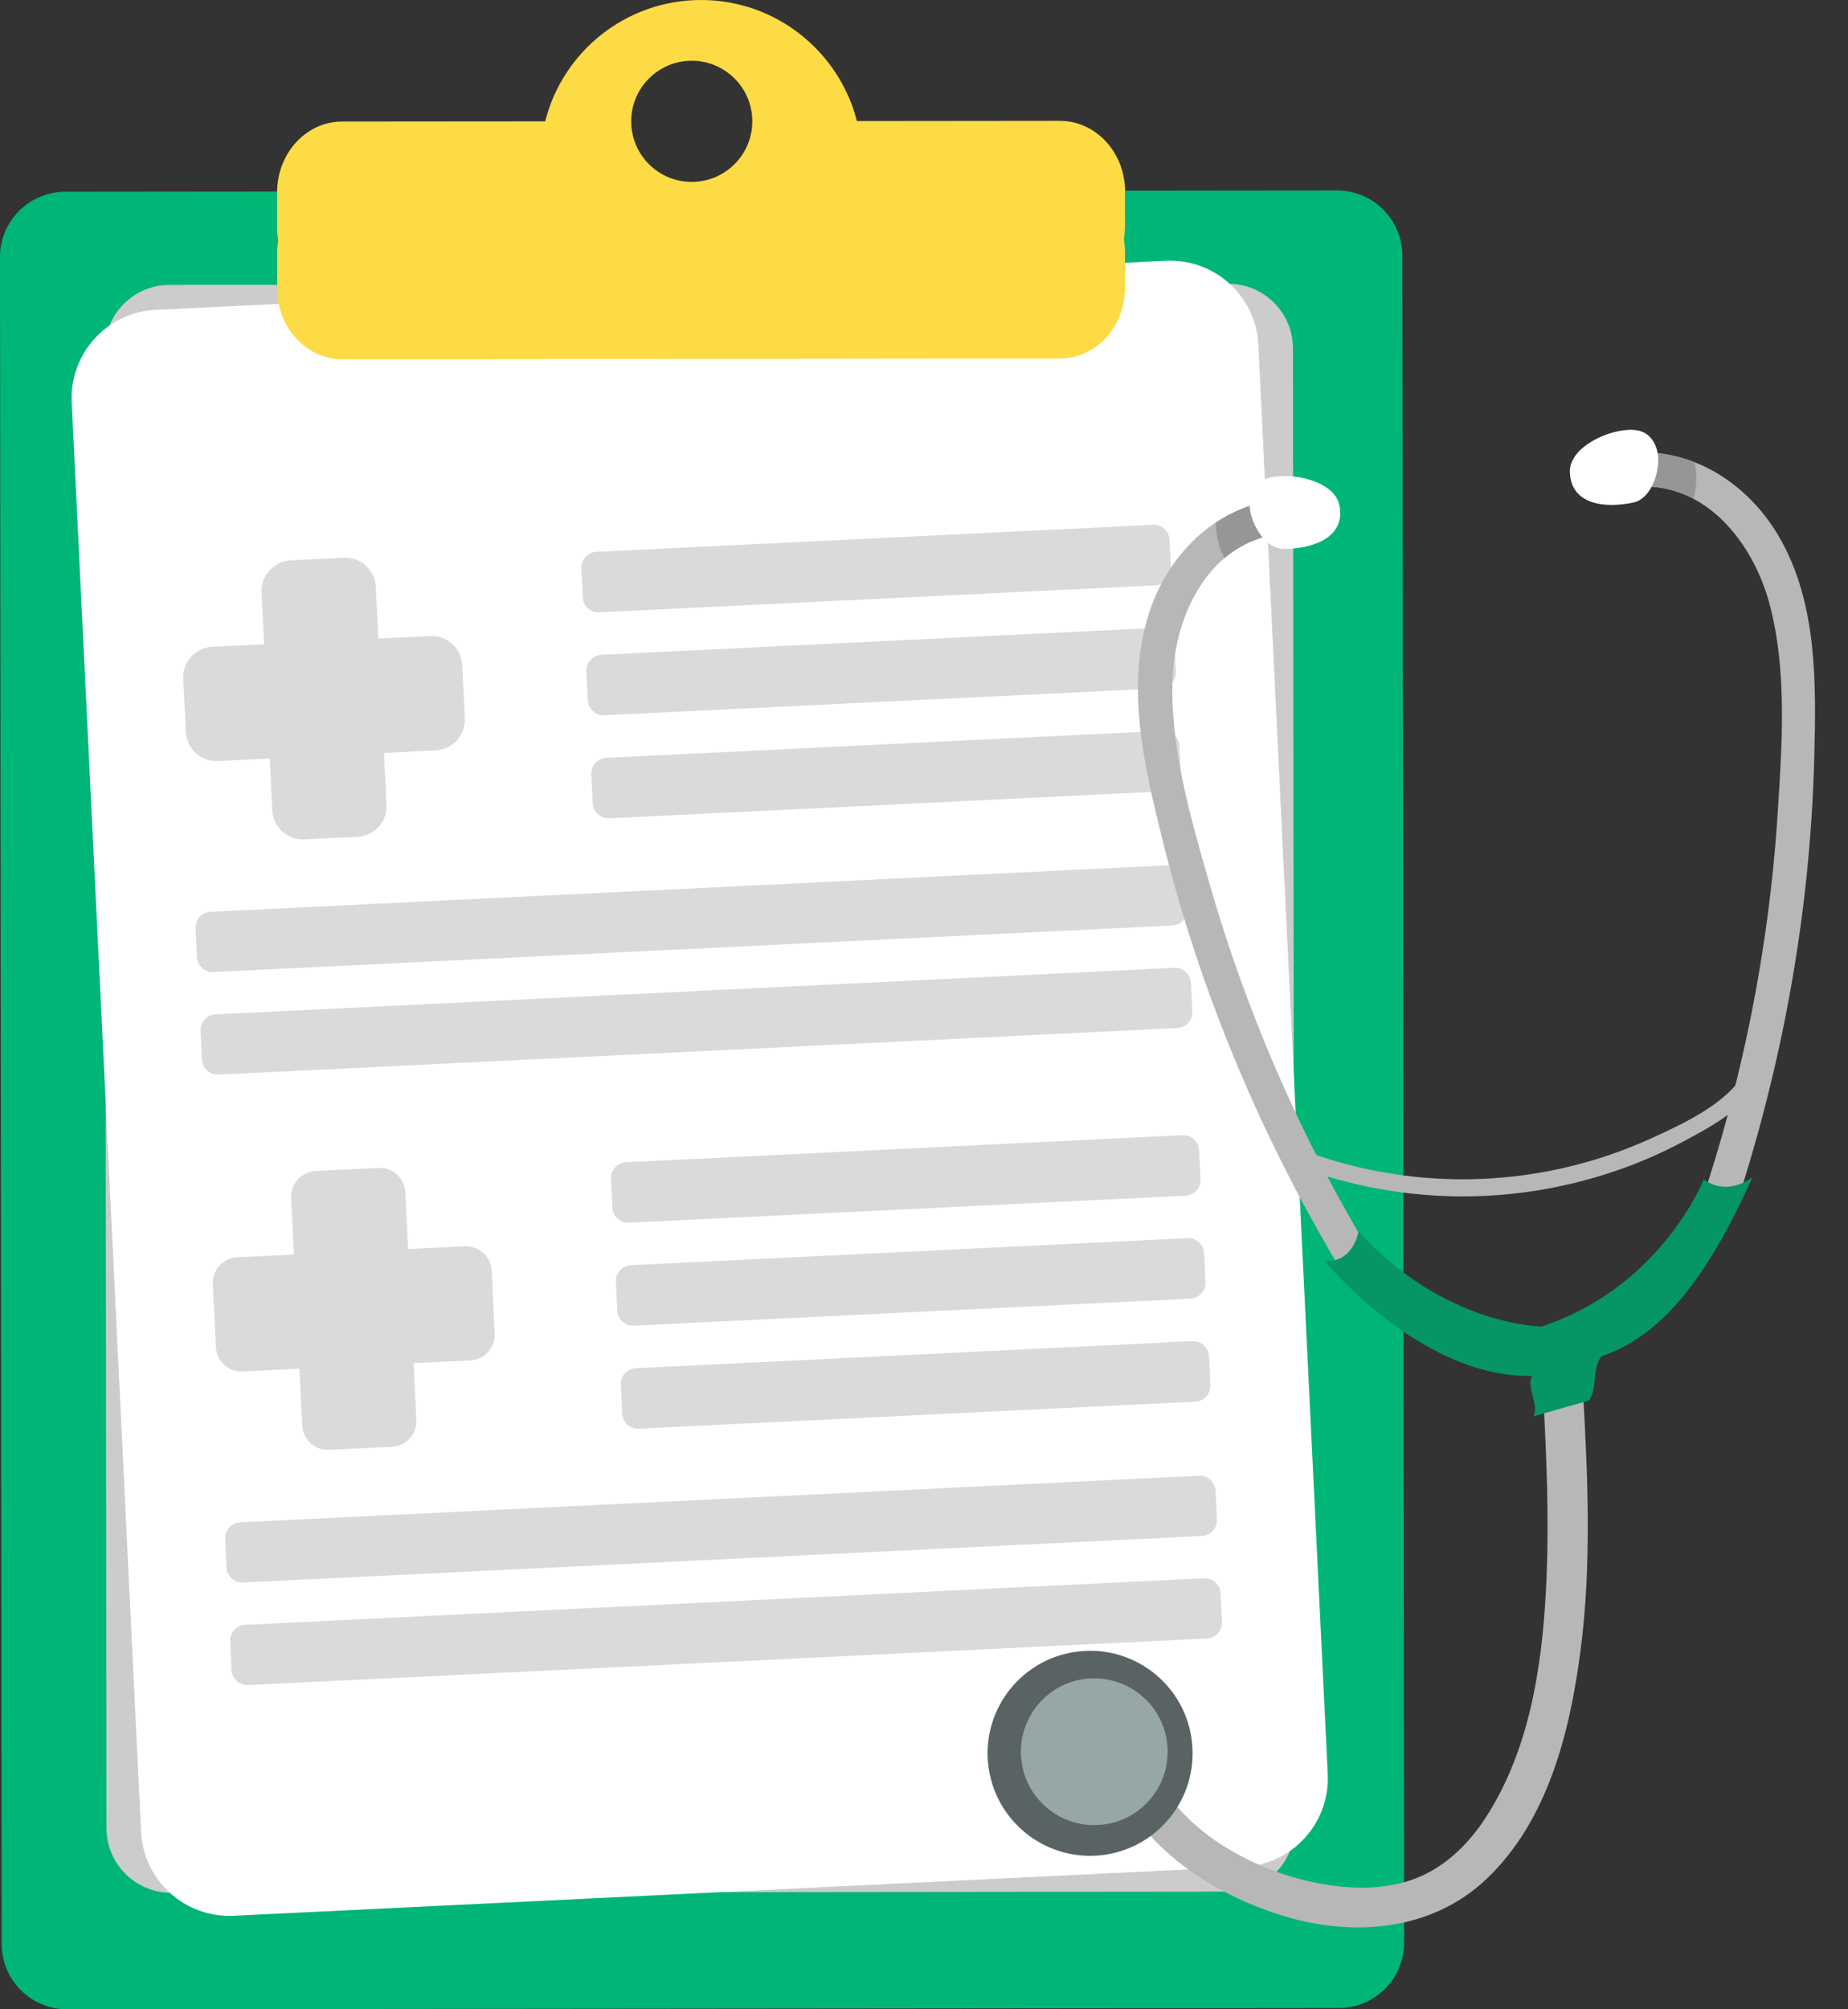 <svg xmlns="http://www.w3.org/2000/svg" width="46" height="50" viewBox="0 0 46 50" fill="none"><rect x="0" y="0" width="46" height="50" fill="#333333" stroke="none"/><path d="M34.95 48.342C34.95 49.239 34.225 49.966 33.328 49.968L1.668 50C0.771 50 0.044 49.275 0.042 48.378L7.17598e-08 6.398C-0 5.501 0.725 4.774 1.622 4.772L33.282 4.74C34.179 4.74 34.906 5.465 34.908 6.362L34.952 48.343L34.95 48.342Z" fill="#00B677"></path><path d="M30.573 7.062L4.219 7.09C3.33 7.091 2.61 7.812 2.611 8.701L2.65 45.492C2.651 46.381 3.372 47.101 4.261 47.1L30.615 47.072C31.504 47.072 32.224 46.35 32.223 45.461L32.184 8.67C32.183 7.781 31.462 7.061 30.573 7.062Z" fill="#CCCCCC"></path><path d="M29.019 6.489L3.875 7.71C2.662 7.768 1.726 8.8 1.785 10.014L3.512 45.582C3.571 46.795 4.602 47.731 5.816 47.673L30.959 46.452C32.173 46.393 33.109 45.361 33.05 44.148L31.323 8.579C31.264 7.366 30.233 6.43 29.019 6.489Z" fill="white"></path><path d="M29.232 24.084L5.367 25.242C5.149 25.253 4.982 25.438 4.992 25.655L5.027 26.366C5.037 26.584 5.222 26.752 5.44 26.741L29.305 25.582C29.522 25.572 29.69 25.387 29.679 25.169L29.645 24.458C29.634 24.241 29.45 24.073 29.232 24.084Z" fill="#DBD9D9"></path><path d="M29.107 21.531L5.242 22.69C5.025 22.701 4.857 22.886 4.868 23.103L4.902 23.814C4.913 24.032 5.097 24.2 5.315 24.189L29.18 23.03C29.398 23.02 29.565 22.835 29.555 22.617L29.52 21.906C29.51 21.689 29.325 21.521 29.107 21.531Z" fill="#DBD9D9"></path><path d="M28.947 18.186L15.094 18.858C14.876 18.869 14.709 19.054 14.719 19.271L14.754 19.988C14.765 20.206 14.949 20.374 15.167 20.363L29.02 19.69C29.237 19.68 29.405 19.495 29.394 19.277L29.36 18.56C29.349 18.343 29.164 18.175 28.947 18.186Z" fill="#DBD9D9"></path><path d="M28.824 15.622L14.971 16.294C14.754 16.305 14.586 16.49 14.596 16.707L14.631 17.425C14.642 17.642 14.827 17.81 15.044 17.799L28.897 17.127C29.114 17.116 29.282 16.931 29.272 16.714L29.237 15.996C29.226 15.779 29.041 15.611 28.824 15.622Z" fill="#DBD9D9"></path><path d="M11.57 17.874L11.506 16.553C11.485 16.132 11.129 15.808 10.707 15.829L9.418 15.893L9.355 14.604C9.334 14.182 8.978 13.859 8.557 13.88L7.236 13.944C6.815 13.965 6.491 14.322 6.512 14.743L6.575 16.032L5.287 16.095C4.865 16.116 4.541 16.472 4.562 16.893L4.627 18.214C4.648 18.635 5.004 18.959 5.426 18.938L6.714 18.875L6.778 20.163C6.799 20.585 7.155 20.909 7.576 20.887L8.897 20.823C9.318 20.802 9.642 20.446 9.621 20.024L9.557 18.736L10.846 18.672C11.268 18.651 11.591 18.295 11.57 17.874Z" fill="#DBD9D9"></path><path d="M28.698 13.06L14.845 13.732C14.628 13.743 14.46 13.928 14.471 14.145L14.506 14.863C14.516 15.08 14.701 15.248 14.919 15.237L28.771 14.565C28.989 14.554 29.157 14.369 29.146 14.152L29.111 13.434C29.101 13.217 28.916 13.049 28.698 13.06Z" fill="#DBD9D9"></path><path d="M29.969 39.275L6.104 40.433C5.886 40.444 5.719 40.629 5.729 40.846L5.764 41.557C5.774 41.775 5.959 41.943 6.177 41.932L30.042 40.773C30.259 40.763 30.427 40.578 30.416 40.36L30.382 39.649C30.371 39.432 30.187 39.264 29.969 39.275Z" fill="#DBD9D9"></path><path d="M29.845 36.723L5.979 37.882C5.762 37.892 5.594 38.077 5.605 38.295L5.639 39.006C5.65 39.223 5.835 39.391 6.052 39.38L29.918 38.222C30.135 38.211 30.303 38.026 30.292 37.809L30.258 37.098C30.247 36.88 30.062 36.712 29.845 36.723Z" fill="#DBD9D9"></path><path d="M29.681 33.374L15.828 34.047C15.611 34.057 15.443 34.242 15.454 34.46L15.488 35.177C15.499 35.395 15.684 35.562 15.901 35.552L29.754 34.879C29.971 34.868 30.139 34.684 30.129 34.466L30.094 33.749C30.083 33.531 29.898 33.364 29.681 33.374Z" fill="#DBD9D9"></path><path d="M29.558 30.811L15.706 31.483C15.488 31.494 15.32 31.679 15.331 31.896L15.366 32.614C15.376 32.831 15.561 32.999 15.779 32.988L29.631 32.316C29.849 32.305 30.017 32.12 30.006 31.903L29.971 31.186C29.961 30.968 29.776 30.8 29.558 30.811Z" fill="#DBD9D9"></path><path d="M12.313 33.187L12.237 31.618C12.22 31.266 11.922 30.995 11.57 31.013L10.158 31.082L10.089 29.669C10.071 29.317 9.774 29.046 9.422 29.064L7.853 29.139C7.501 29.157 7.231 29.454 7.248 29.806L7.317 31.219L5.904 31.288C5.552 31.305 5.281 31.603 5.299 31.954L5.374 33.523C5.392 33.875 5.689 34.146 6.041 34.128L7.454 34.059L7.523 35.472C7.54 35.824 7.838 36.095 8.19 36.078L9.758 36.002C10.11 35.985 10.381 35.687 10.364 35.335L10.295 33.922L11.708 33.853C12.059 33.836 12.33 33.538 12.313 33.187Z" fill="#DBD9D9"></path><path d="M29.435 28.249L15.582 28.922C15.365 28.932 15.197 29.117 15.208 29.334L15.243 30.052C15.253 30.269 15.438 30.437 15.656 30.426L29.509 29.754C29.726 29.743 29.894 29.558 29.883 29.341L29.848 28.623C29.838 28.406 29.653 28.238 29.435 28.249Z" fill="#DBD9D9"></path><path d="M28.006 4.769C28.006 3.795 27.278 3.007 26.381 3.007L21.33 3.012C20.888 1.281 19.316 -0.001 17.446 -1.56076e-08C15.576 0.003 14.008 1.286 13.57 3.02L8.519 3.024C7.622 3.024 6.895 3.816 6.898 4.788L6.898 5.67C6.898 5.777 6.909 5.881 6.926 5.984C6.91 6.086 6.899 6.191 6.899 6.297L6.9 7.179C6.9 8.153 7.628 8.941 8.524 8.941L26.383 8.921C27.279 8.921 28.006 8.132 28.004 7.157L28.003 6.276C28.004 6.169 27.993 6.065 27.976 5.962C27.992 5.86 28.002 5.755 28.003 5.648L28.002 4.767L28.006 4.769ZM17.22 4.526C16.388 4.528 15.712 3.852 15.712 3.021C15.71 2.189 16.386 1.512 17.217 1.512C18.049 1.51 18.726 2.186 18.726 3.017C18.728 3.849 18.052 4.526 17.22 4.526Z" fill="#FDDB45"></path><path d="M38.366 33.854C38.472 35.761 38.583 37.671 38.481 39.581C38.378 41.524 38.058 43.58 36.975 45.24C36.523 45.934 35.9 46.528 35.106 46.791C34.298 47.058 33.412 47.003 32.594 46.818C30.995 46.457 29.152 45.403 28.612 43.758C28.414 43.152 27.454 43.412 27.654 44.023C28.252 45.849 30.009 47.034 31.758 47.618C33.558 48.218 35.597 48.098 37.014 46.746C38.538 45.291 39.081 43.083 39.343 41.068C39.621 38.928 39.524 36.754 39.403 34.606C39.389 34.357 39.374 34.106 39.36 33.857C39.324 33.22 38.331 33.217 38.366 33.857V33.854Z" fill="#B7B7B7"></path><path d="M42.072 30.723C43.282 27.349 44.019 23.821 44.249 20.244C44.359 18.543 44.491 16.677 44.042 15.012C43.637 13.512 42.468 12.008 40.762 12.111C40.215 12.145 40.12 11.295 40.669 11.261C42.183 11.169 43.526 12.061 44.277 13.345C45.246 14.998 45.208 17.035 45.159 18.888C45.056 22.785 44.348 26.634 43.106 30.323C42.862 30.438 42.682 30.618 42.562 30.831C42.451 30.907 42.349 30.997 42.259 31.101C42.234 31.131 42.211 31.161 42.188 31.192C42.069 31.083 42.002 30.914 42.071 30.721L42.072 30.723Z" fill="#B7B7B7"></path><path d="M42.152 12.412C41.742 12.195 41.277 12.08 40.763 12.111C40.217 12.144 40.122 11.295 40.671 11.261C41.203 11.229 41.712 11.321 42.185 11.506C42.239 11.818 42.239 12.127 42.152 12.412Z" fill="#959695"></path><path d="M40.655 10.697C40.923 10.71 41.149 10.857 41.245 11.198C41.363 11.621 41.143 12.397 40.661 12.504C40.032 12.644 39.098 12.601 39.077 11.744C39.062 11.127 40.048 10.667 40.655 10.697Z" fill="white"></path><path d="M28.603 15.252C29.063 13.838 30.185 12.68 31.683 12.446C32.228 12.361 32.317 13.21 31.775 13.295C30.088 13.558 29.266 15.278 29.191 16.831C29.108 18.553 29.635 20.347 30.106 21.987C31.095 25.432 32.569 28.723 34.471 31.76C34.511 31.823 34.531 31.887 34.537 31.95C34.403 31.924 34.258 31.918 34.102 31.935C33.934 31.953 33.783 31.995 33.652 32.055C31.511 28.587 29.903 24.818 28.926 20.858C28.482 19.058 28.011 17.077 28.603 15.254V15.252Z" fill="#B7B7B7"></path><path d="M30.481 13.888C30.837 13.588 31.266 13.376 31.775 13.297C32.317 13.212 32.227 12.363 31.683 12.448C31.157 12.529 30.678 12.728 30.257 13.009C30.27 13.326 30.337 13.629 30.481 13.888Z" fill="#959695"></path><path d="M31.575 11.892C31.317 11.962 31.127 12.154 31.106 12.508C31.08 12.946 31.46 13.657 31.955 13.659C32.6 13.66 33.504 13.42 33.341 12.579C33.224 11.972 32.163 11.734 31.575 11.892Z" fill="white"></path><path d="M43.953 26.58C43.633 27.488 42.667 27.998 41.866 28.424C40.895 28.941 39.85 29.308 38.775 29.53C36.535 29.995 34.203 29.784 32.078 28.943C31.823 28.841 31.997 28.452 32.252 28.554C34.164 29.311 36.244 29.53 38.274 29.191C39.243 29.029 40.191 28.741 41.086 28.334C41.953 27.938 43.223 27.371 43.563 26.404C43.654 26.146 44.043 26.321 43.952 26.578L43.953 26.58Z" fill="#B7B7B7"></path><path d="M38.143 34.238C37.967 34.503 38.332 34.972 38.167 35.246L39.558 34.849C39.78 34.5 39.614 34.092 39.857 33.757C40.955 33.36 42.194 32.495 43.621 29.294C43.621 29.294 43.03 29.787 42.41 29.352C42.41 29.352 41.341 32.044 38.367 33.01C38.367 33.01 35.93 32.987 33.817 30.64C33.817 30.64 33.689 31.441 32.966 31.375C32.966 31.375 35.358 34.298 38.143 34.24V34.238Z" fill="#069663"></path><path d="M24.598 43.904C24.749 45.304 26.008 46.318 27.409 46.166C28.809 46.015 29.823 44.757 29.671 43.355C29.52 41.955 28.262 40.941 26.86 41.094C25.46 41.245 24.446 42.503 24.597 43.904H24.598Z" fill="#5A6363"></path><path d="M25.422 43.788C25.529 44.791 26.431 45.515 27.434 45.407C28.437 45.3 29.162 44.398 29.054 43.395C28.946 42.392 28.045 41.668 27.041 41.775C26.038 41.883 25.314 42.785 25.422 43.788Z" fill="#97A6A6"></path></svg>